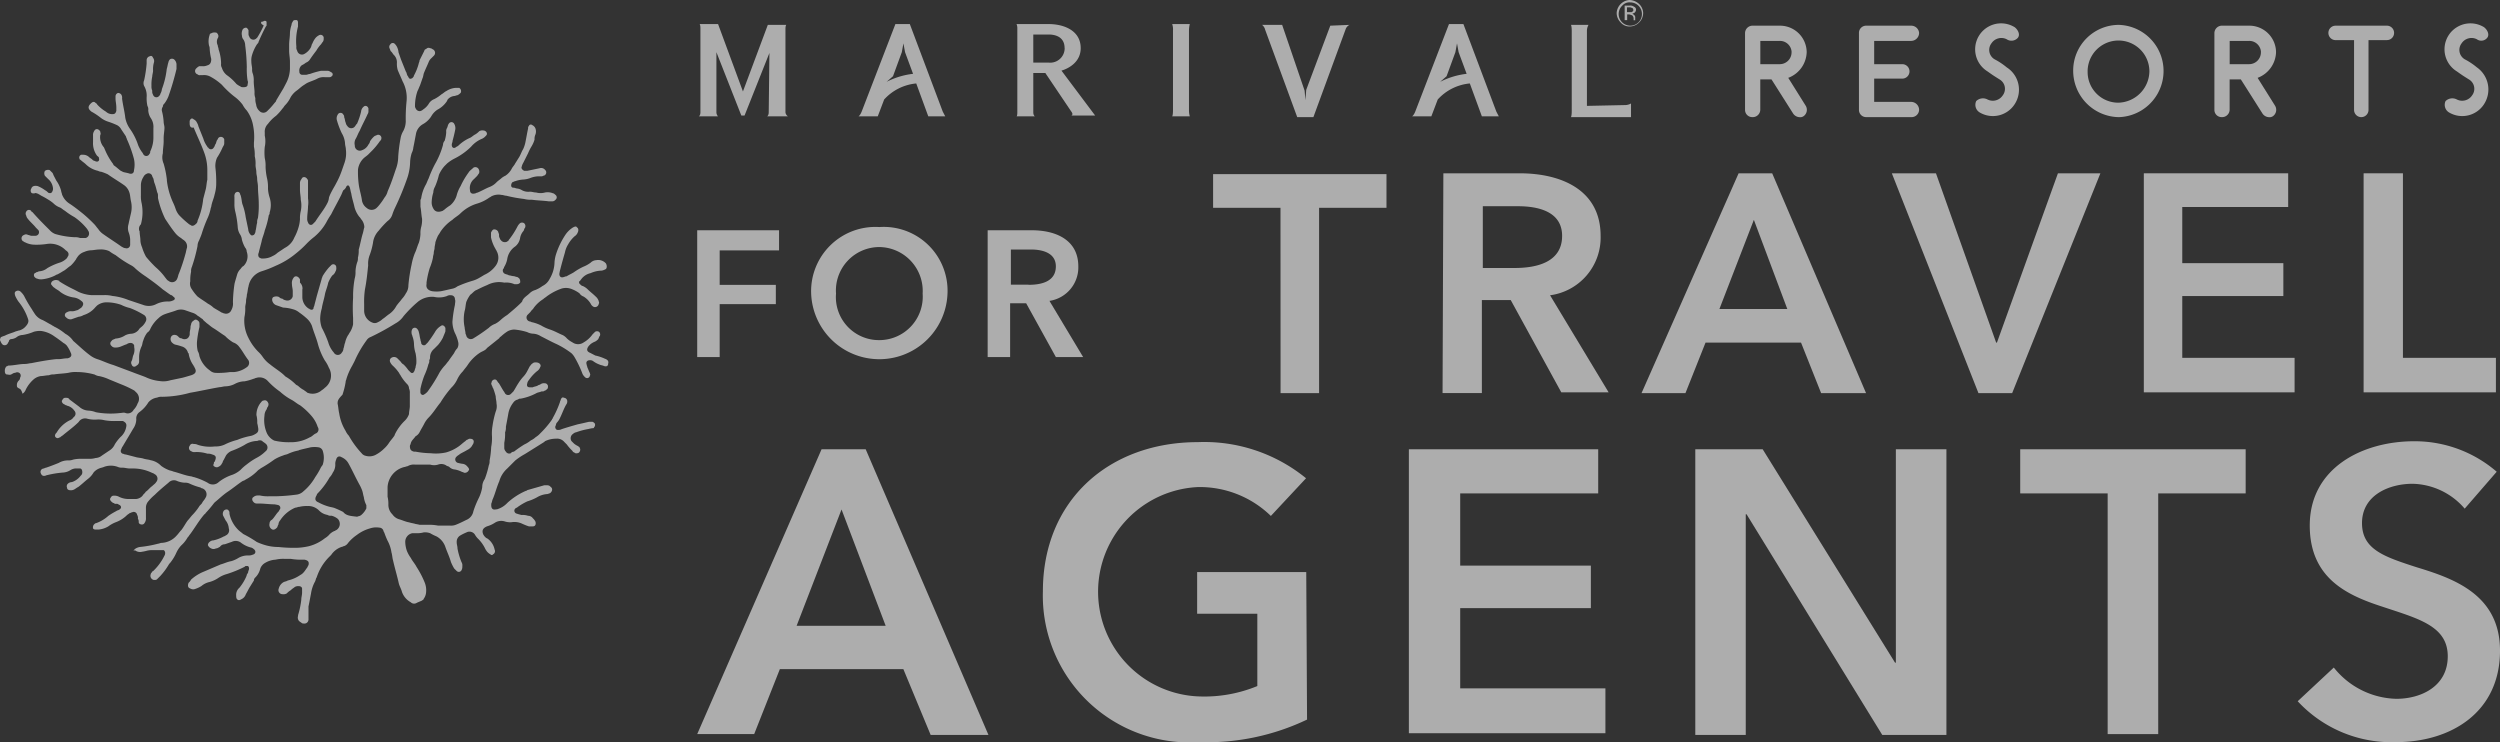 <svg xmlns="http://www.w3.org/2000/svg" width="99.493" height="29.535" viewBox="0 0 99.493 29.535">
  <rect x="0" y="0" width="99.493" height="29.535" fill="#333333" stroke="none"/>
  <g id="logo-marival-agents-blue" transform="translate(-4.4 -5.6)" opacity="0.6">
    <path id="Trazado_1082" data-name="Trazado 1082" d="M14.809,8.164a.117.117,0,0,0,.1-.032c.064,0,.1,0,.1.064v.1c0,.032,0,.032-.032.064-.1.192-.192.383-.287.607,0,.032-.032.064-.064.1a1.651,1.651,0,0,0-.192.415.7.7,0,0,0-.032.255c0,.128.032.224.032.319a.405.405,0,0,0,.032.192.884.884,0,0,1,.032.287c0,.16.032.319.032.447a.543.543,0,0,0,.032.224.7.7,0,0,0,.032.255.394.394,0,0,0,.128.255.213.213,0,0,0,.319,0,2.879,2.879,0,0,0,.287-.319c.032-.032.064-.064.064-.1l.287-.479.1-.192a1.3,1.3,0,0,0,.16-.575V9.76c0-.16-.032-.287-.032-.447V9.09c0-.16.032-.319.032-.479a1.134,1.134,0,0,1,.064-.319c0-.064.032-.1.064-.16.032-.032.064-.032.128-.032.032,0,.064.032.064.1v.16a2.256,2.256,0,0,0-.064.8.239.239,0,0,0,.032.16.194.194,0,0,0,.287.128.654.654,0,0,0,.255-.255c.032-.064.032-.128.064-.16a.8.8,0,0,1,.128-.224.441.441,0,0,1,.128-.1.125.125,0,0,1,.192.128.192.192,0,0,1-.032.128c-.032.032-.064.1-.1.128a1.352,1.352,0,0,0-.16.224c-.1.128-.192.255-.255.351a.319.319,0,0,1-.16.128.7.7,0,0,1-.16.1.265.265,0,0,0-.1.255.117.117,0,0,0,.128.128h.128c.064,0,.1-.032.16-.032a3.276,3.276,0,0,1,.447-.128h.255c.064,0,.1.032.16.064a.09.09,0,0,1,0,.16c-.032.032-.064.032-.128.032h-.128a.525.525,0,0,0-.319.064c-.128.064-.255.1-.383.16-.064.032-.1.064-.16.1-.1.064-.192.16-.287.224a.861.861,0,0,0-.224.255,1.147,1.147,0,0,1-.224.319c-.032.032-.064.1-.1.128a2.066,2.066,0,0,1-.255.287,1.514,1.514,0,0,0-.319.319.436.436,0,0,0-.128.351V12.7a1.055,1.055,0,0,1,0,.447,2.092,2.092,0,0,0,0,.447,1.31,1.31,0,0,1,.032.351,2.465,2.465,0,0,0,.064.479,1.554,1.554,0,0,1,.032.383,1.358,1.358,0,0,0,.064.351.983.983,0,0,1,0,.607.117.117,0,0,1-.032.1,3.368,3.368,0,0,1-.16.607c-.032.16-.1.287-.128.447l-.1.383c0,.032-.032.1-.032.128,0,.1.032.128.128.16h.064a.758.758,0,0,0,.383-.1.668.668,0,0,0,.192-.128l.287-.192a.8.8,0,0,0,.383-.415,1.953,1.953,0,0,0,.16-.383,1.358,1.358,0,0,0,.064-.351,1.2,1.2,0,0,1,.032-.319,1.055,1.055,0,0,0,0-.447c0-.128-.032-.255-.032-.415v-.255a.244.244,0,0,1,.064-.16c.032-.1.16-.1.224,0a.117.117,0,0,1,.032.1v.671a1.07,1.07,0,0,1,0,.319c0,.16-.032.319-.032.479a.288.288,0,0,0,.032.16c.032.1.128.128.192.064l.1-.1c.16-.255.351-.479.479-.734a.592.592,0,0,0,.064-.224,1.557,1.557,0,0,1,.1-.224c.064-.128.128-.224.192-.351A3.222,3.222,0,0,0,18,14.1l.1-.287a1.188,1.188,0,0,0,.064-.575c0-.064-.032-.16-.032-.224A.906.906,0,0,0,18,12.6a3.324,3.324,0,0,1-.192-.511.28.28,0,0,1,.032-.224.123.123,0,0,1,.224,0,.117.117,0,0,1,.032.1c.032.064.032.16.064.224a.242.242,0,0,0,.064.128.182.182,0,0,0,.287.032c.032-.032.064-.1.1-.128a2.81,2.81,0,0,0,.16-.479.276.276,0,0,1,.1-.192c.064-.064.16-.032.192.064v.1a.192.192,0,0,1-.032.128c-.1.224-.224.447-.319.671-.064.1-.1.224-.16.319a.36.36,0,0,0-.032.255.2.2,0,0,0,.287.192.443.443,0,0,0,.255-.224.242.242,0,0,0,.064-.128.847.847,0,0,1,.16-.192c.032-.032.064-.032.128-.064a.128.128,0,0,1,.16.16c0,.032-.032.064-.064.1a2.78,2.78,0,0,1-.287.351l-.16.16c-.064.064-.128.1-.192.16a.75.75,0,0,0-.224.447,3.864,3.864,0,0,0,.032.607c.032.224.1.415.128.639a.465.465,0,0,0,.192.287.291.291,0,0,0,.383,0l.064-.064a2.437,2.437,0,0,0,.255-.351.642.642,0,0,0,.128-.255c.128-.287.224-.575.319-.862a1.446,1.446,0,0,0,.1-.511,6.281,6.281,0,0,1,.1-.766.835.835,0,0,1,.1-.255.85.85,0,0,0,.1-.383,6.674,6.674,0,0,1,.032-.8,1.387,1.387,0,0,0-.16-.8c-.064-.16-.128-.287-.192-.447a.884.884,0,0,1-.032-.287.41.41,0,0,0-.128-.319c-.032-.032-.064-.1-.1-.128s-.032-.064-.064-.128a.14.14,0,0,1,.032-.16.111.111,0,0,1,.16-.032.441.441,0,0,1,.1.128.592.592,0,0,1,.064.224l.1.287.192.479c.032.032.032.1.064.16.032.032.032.064.064.1s.064.032.128,0c.032-.032.064-.064.064-.1a2.143,2.143,0,0,0,.192-.479c0-.032.032-.064.032-.128l.192-.383a.069.069,0,0,1,.064-.064c.064-.064.1-.064.192-.032a.1.1,0,0,1,.064.032.156.156,0,0,1,.064.255l-.1.1a.441.441,0,0,0-.1.128c-.064.16-.128.287-.192.447-.032.064-.032.16-.064.224l-.1.287c-.032.064-.064.16-.1.224a1.808,1.808,0,0,0-.1.575.192.192,0,0,0,.032.128.176.176,0,0,0,.16.1.242.242,0,0,0,.128-.064.746.746,0,0,0,.224-.224.429.429,0,0,1,.224-.192,1.5,1.5,0,0,0,.287-.192c.064-.032.128-.1.192-.128a.782.782,0,0,1,.383-.128h.128a.154.154,0,0,1,.064.192.441.441,0,0,1-.128.1c-.032,0-.1.032-.128.032a.394.394,0,0,0-.255.128.111.111,0,0,0-.032.064,1.015,1.015,0,0,1-.383.351.746.746,0,0,0-.224.224.928.928,0,0,1-.351.351.562.562,0,0,0-.287.415c-.032.16-.064.351-.1.511a.592.592,0,0,1-.064.224,1.358,1.358,0,0,0-.064.351,2.17,2.17,0,0,1-.1.607,11.232,11.232,0,0,1-.511,1.245,2.2,2.2,0,0,0-.1.255.5.5,0,0,1-.192.255,3.827,3.827,0,0,0-.351.383.839.839,0,0,0-.224.479,2.66,2.66,0,0,1-.128.479.943.943,0,0,0-.064.415c-.032.319-.064.639-.128.958a3.47,3.47,0,0,0-.032.575v.287a.509.509,0,0,0,.383.479.239.239,0,0,0,.16-.032.668.668,0,0,0,.192-.128c.1-.064.16-.128.255-.192a.906.906,0,0,0,.287-.319c.064-.1.16-.192.224-.287a.97.97,0,0,0,.16-.224.539.539,0,0,0,.1-.319,6.461,6.461,0,0,1,.128-.83,2.352,2.352,0,0,1,.128-.447c.064-.128.1-.287.16-.415a1.358,1.358,0,0,0,.064-.351.884.884,0,0,1,.032-.287,1.086,1.086,0,0,0,.032-.319c-.032-.16-.032-.319-.064-.479v-.255c0-.032.032-.064.032-.1a1.572,1.572,0,0,1,.192-.543c.032-.064.064-.16.1-.224a4.524,4.524,0,0,1,.255-.575,3.239,3.239,0,0,0,.319-.766.244.244,0,0,1,.064-.16,1.358,1.358,0,0,0,.064-.351.239.239,0,0,1,.032-.16c.032-.064.032-.128.064-.16a.123.123,0,0,1,.224,0,.339.339,0,0,1,.032.255c-.032.16-.064.287-.1.415,0,.064-.032.1-.032.16,0,.1.064.16.16.1.032-.032.064-.032.1-.064a1.572,1.572,0,0,1,.479-.319c.064-.032.128-.1.192-.128a.7.7,0,0,0,.16-.128.239.239,0,0,1,.16-.032.166.166,0,0,1,.128.064c.032.064.032.1-.032.16a.441.441,0,0,1-.128.1,1.145,1.145,0,0,0-.447.319,2.557,2.557,0,0,1-.671.479,1.5,1.5,0,0,0-.287.192l-.1.1a1.318,1.318,0,0,0-.224.351,2.81,2.81,0,0,1-.16.479.461.461,0,0,0-.064.224,1.358,1.358,0,0,0-.064.351.475.475,0,0,0,.064.287c.064.128.192.16.351.1.032,0,.032-.032.064-.032a1.771,1.771,0,0,1,.255-.192.814.814,0,0,0,.255-.383,1.382,1.382,0,0,1,.16-.383,3.032,3.032,0,0,1,.319-.543c.032-.064.128-.128.192-.192a.15.15,0,0,1,.192.032.211.211,0,0,1,.032.192c-.032.032-.064.1-.1.128l-.1.1a.469.469,0,0,0-.16.447c0,.1.064.16.192.128.032,0,.064-.032.1-.032.16-.064.319-.16.479-.224a.754.754,0,0,0,.287-.192c.064-.064.128-.1.192-.16a.7.7,0,0,1,.16-.1.754.754,0,0,0,.255-.287c.032-.064.1-.128.128-.192.064-.1.1-.16.16-.255s.1-.224.16-.319a1.216,1.216,0,0,0,.1-.319c.032-.16.064-.351.1-.511a.117.117,0,0,1,.032-.1.079.079,0,0,1,.128-.032.249.249,0,0,1,.128.128.353.353,0,0,1,0,.255.4.4,0,0,0-.032.192,1.134,1.134,0,0,1-.128.287,1.9,1.9,0,0,0-.128.255l-.192.383a.539.539,0,0,0-.064.16c-.032.064.032.128.1.16h.128l.479-.1a.2.2,0,0,1,.224.064.135.135,0,0,1-.032.224c-.032,0-.064.032-.1.032h-.128a.945.945,0,0,0-.319.064.932.932,0,0,1-.287.064,1.134,1.134,0,0,0-.319.064c-.032,0-.064.032-.1.032a.166.166,0,0,0-.064.128.085.085,0,0,0,.1.1c.032,0,.1.032.128.032a.454.454,0,0,1,.192.064.525.525,0,0,0,.319.064c.1,0,.16.032.255.032a.653.653,0,0,0,.351,0,.552.552,0,0,1,.319.032c.032,0,.064.032.1.064a.12.12,0,0,1,0,.192.166.166,0,0,1-.128.064H26.24c-.224-.032-.447-.032-.671-.064a1.086,1.086,0,0,1-.319-.032,5.415,5.415,0,0,1-.7-.128c-.064,0-.128-.032-.192-.032a.609.609,0,0,0-.415.064c-.032.032-.064.032-.1.064a1.618,1.618,0,0,1-.479.224,1.629,1.629,0,0,0-.639.383c-.1.1-.224.16-.319.255a1.71,1.71,0,0,0-.479.479c-.032.064-.064.1-.1.16a2.2,2.2,0,0,0-.1.255c0,.064-.032.16-.032.224s-.032.128-.032.192-.032.128-.032.192a2.065,2.065,0,0,1-.128.415,3.713,3.713,0,0,0-.128.575v.064c-.032.16.064.255.224.287a1.294,1.294,0,0,0,.351,0c.16-.032.287-.064.447-.1A.454.454,0,0,0,22.6,18.7a4.655,4.655,0,0,1,.607-.224,1.134,1.134,0,0,0,.287-.128c.064-.032.16-.1.224-.128a1.112,1.112,0,0,0,.415-.351.537.537,0,0,0,.032-.575c0-.032-.032-.032-.032-.064a1.505,1.505,0,0,1-.192-.479v-.192c.032-.064.064-.128.128-.128a.176.176,0,0,1,.16.1c0,.032.032.064.032.128a.192.192,0,0,0,.032.128c0,.032.032.064.064.1a.2.2,0,0,0,.224.032c.032-.032.064-.032.064-.064a3.163,3.163,0,0,0,.351-.543.441.441,0,0,1,.1-.128.145.145,0,0,1,.16,0,.15.15,0,0,1,.032.192c-.032.032-.032.1-.064.128a.574.574,0,0,0-.128.287.543.543,0,0,1-.192.319.746.746,0,0,0-.319.511.956.956,0,0,1-.128.319c0,.032,0,.032-.032.064a.142.142,0,0,0,.064.192c.064.032.128.032.16.064.064,0,.128.032.192.032.032,0,.1.032.128.032s.064.032.1.064a.239.239,0,0,1,.032.16.166.166,0,0,1-.128.064h-.1a.81.81,0,0,0-.383-.064h-.032a1,1,0,0,0-.671.1c-.16.064-.287.128-.415.192-.1.032-.16.128-.255.192a1.294,1.294,0,0,0-.16.287c-.032.128-.032.255-.064.351a1.583,1.583,0,0,0,0,.671c0,.064.032.16.032.224,0,.032.032.064.032.1a.189.189,0,0,0,.287.1,6.837,6.837,0,0,0,.607-.415.7.7,0,0,1,.255-.16.97.97,0,0,0,.224-.16,1.771,1.771,0,0,1,.255-.192c.192-.16.383-.319.543-.479.032-.032.064-.064.064-.1.064-.128.192-.192.287-.287a.515.515,0,0,1,.224-.128,1.294,1.294,0,0,0,.287-.16.627.627,0,0,0,.287-.287,1.341,1.341,0,0,0,.192-.671,1.405,1.405,0,0,1,.064-.319,3.108,3.108,0,0,1,.351-.734,1.015,1.015,0,0,1,.319-.319c.064-.032.128-.064.16,0,.064.032.064.128.032.192a.319.319,0,0,1-.128.16,1.25,1.25,0,0,0-.255.319.956.956,0,0,0-.128.319c-.064.224-.128.447-.192.7a1.383,1.383,0,0,0-.032.16c0,.1.064.16.16.128.032,0,.064-.032.128-.032.1-.064.192-.1.287-.16a2.382,2.382,0,0,1,.383-.224,1.294,1.294,0,0,0,.287-.16.345.345,0,0,1,.224-.1.411.411,0,0,1,.383.128.239.239,0,0,1,.032.16.111.111,0,0,1-.032.064.539.539,0,0,1-.16.064,1.127,1.127,0,0,0-.447.1.636.636,0,0,0-.383.255c-.032.032-.032.064-.064.064-.032.064,0,.1.032.128s.064.064.1.064a.668.668,0,0,1,.192.128c.1.1.224.192.319.287a.407.407,0,0,1,.128.192c0,.032.032.064,0,.1a.151.151,0,0,1-.192.128.249.249,0,0,1-.128-.128.824.824,0,0,0-.287-.287.319.319,0,0,1-.16-.128,1.294,1.294,0,0,0-.287-.16.623.623,0,0,0-.415-.032,2.208,2.208,0,0,0-.607.319c-.032.032-.1.064-.128.1a1.361,1.361,0,0,0-.383.351c-.032.064-.1.1-.128.16l-.128.128a.161.161,0,0,0,.1.255c.032,0,.064.032.1.032a1.557,1.557,0,0,1,.351.128,1.711,1.711,0,0,0,.351.16c.192.064.351.16.511.224a.561.561,0,0,1,.16.128.97.97,0,0,0,.224.16.384.384,0,0,0,.447,0,1.1,1.1,0,0,0,.351-.319l.1-.1a.143.143,0,0,1,.16,0,.14.14,0,0,1,.032.16c-.032.032-.032.064-.064.128a.441.441,0,0,1-.128.1A.7.7,0,0,0,27.9,21l-.064.064c-.1.128-.1.224.064.287l.192.1a1.8,1.8,0,0,1,.383.128c.1.032.16.1.128.192,0,.1-.064.128-.16.1-.064-.032-.128-.032-.192-.064A.956.956,0,0,1,28,21.67a.192.192,0,0,0-.128-.032c-.1,0-.16.064-.128.16,0,.032.032.1.032.128.032.064.064.16.1.224,0,.032.032.064,0,.1a.111.111,0,0,1-.192.064.441.441,0,0,1-.1-.128,4.327,4.327,0,0,0-.319-.671.7.7,0,0,0-.128-.16A3.453,3.453,0,0,0,26.559,21c-.224-.1-.447-.224-.639-.319a.616.616,0,0,0-.319-.1.592.592,0,0,1-.224-.064,2.42,2.42,0,0,0-.511-.1.6.6,0,0,0-.255.064,1.755,1.755,0,0,0-.287.224c-.032,0-.032.032-.064.064l-.479.383c-.064.1-.192.128-.287.192a1.71,1.71,0,0,0-.479.479c-.064.1-.128.16-.192.255a1.147,1.147,0,0,0-.224.319,1.114,1.114,0,0,1-.192.287l-.032.032a4.248,4.248,0,0,0-.447.607c-.16.192-.287.415-.479.607a.97.97,0,0,0-.16.224c-.064.128-.128.224-.192.351a.385.385,0,0,1-.16.16c-.064.1-.16.16-.192.287,0,.032-.032.064-.032.1,0,.128.032.192.16.224h.064a3.537,3.537,0,0,0,.607.064,1.89,1.89,0,0,0,.607-.032,1.618,1.618,0,0,0,.479-.224c.1-.064.192-.16.287-.224.032-.032.064-.064.1-.064a.117.117,0,0,1,.1-.032c.1,0,.16.064.128.16,0,.032-.032.064-.064.128a.469.469,0,0,1-.192.16c-.1.064-.192.1-.287.16-.032.032-.1.064-.128.1a.143.143,0,0,0,.064.255,1.383,1.383,0,0,0,.16.032.276.276,0,0,1,.192.1c.064.064.1.128.064.16a.176.176,0,0,1-.16.1c-.032,0-.064-.032-.1-.032a1.015,1.015,0,0,0-.287-.1.345.345,0,0,1-.224-.1c-.032-.032-.1-.032-.128-.064a.366.366,0,0,0-.319-.032.544.544,0,0,1-.319,0h-.607a.475.475,0,0,0-.287.064c-.032,0-.1.032-.128.032a.876.876,0,0,0-.671.8v.383a1.2,1.2,0,0,1,.032.319.529.529,0,0,0,.16.383.5.5,0,0,0,.255.192c.128.032.255.1.415.128.1.032.16.032.255.064a1.383,1.383,0,0,1,.16.032h.319a1.821,1.821,0,0,1,.415.032h.479a.543.543,0,0,0,.224-.032c.16-.064.287-.128.415-.192a.46.46,0,0,0,.287-.351,3.9,3.9,0,0,1,.224-.543,1.581,1.581,0,0,0,.128-.415.539.539,0,0,1,.1-.319,3.489,3.489,0,0,0,.16-.543.4.4,0,0,0,.032-.192,3.556,3.556,0,0,0,.064-.543,1.821,1.821,0,0,0,.032-.415A1.821,1.821,0,0,1,24,24.256a3.712,3.712,0,0,1,.128-.575.552.552,0,0,0,.032-.319c0-.1-.032-.192-.032-.287-.032-.128-.064-.224-.1-.319-.032-.032-.032-.1-.064-.128,0-.032-.032-.064,0-.1,0-.1.128-.16.192-.1.032.032.064.1.1.128.064.1.128.224.192.319.032.032.032.064.064.1a.154.154,0,0,0,.224,0l.1-.1c.064-.1.128-.224.192-.319a1.771,1.771,0,0,1,.192-.255.97.97,0,0,0,.16-.224l.1-.192c.032-.032.064-.1.128-.128.032-.032.064-.032.128-.032.128,0,.224.1.16.192a.319.319,0,0,1-.128.16,1.674,1.674,0,0,0-.319.351.242.242,0,0,0-.064.128c-.032.1,0,.16.1.16H25.6c.064-.032.128-.032.192-.064.032-.032.1-.032.128-.064a.239.239,0,0,1,.16-.032c.064,0,.1.032.128.1,0,.064,0,.1-.032.128s-.064.064-.1.064c-.032.032-.064.032-.128.032-.064.032-.128.032-.192.064a2.168,2.168,0,0,1-.639.224.117.117,0,0,0-.1.032.293.293,0,0,0-.192.128.99.99,0,0,0-.192.415c-.032.192-.064.351-.1.543a.543.543,0,0,1-.032.224,1.821,1.821,0,0,1-.032.415v.224a.242.242,0,0,0,.064.128.154.154,0,0,0,.192.064.166.166,0,0,1,.128-.064,4.671,4.671,0,0,1,.415-.287,1.12,1.12,0,0,0,.255-.16.668.668,0,0,0,.192-.128.846.846,0,0,0,.192-.16A3.675,3.675,0,0,0,26.368,24c0-.032.032-.032.032-.064a3.878,3.878,0,0,0,.287-.639c0-.032.032-.064.032-.1.032-.064.064-.1.128-.064a.137.137,0,0,1,.128.128.192.192,0,0,1-.032.128c-.1.16-.16.351-.255.543a.668.668,0,0,1-.128.192c-.032.032-.032.1-.064.16,0,.064.032.128.1.128a.288.288,0,0,0,.16-.032c.192-.064.415-.128.639-.192.16-.032.287-.064.447-.1h.128c.032,0,.064.032.1.064a.14.14,0,0,1-.032.16c0,.032-.032.032-.064.032a1.383,1.383,0,0,0-.16.032,2.66,2.66,0,0,0-.479.128.242.242,0,0,0-.128.064.208.208,0,0,0-.064.287l.1.1a.7.7,0,0,0,.16.1c.032.032.064.032.064.064a.143.143,0,0,1,0,.16c-.032.064-.1.064-.16.064-.032-.032-.1-.032-.128-.1a1.825,1.825,0,0,1-.224-.255l-.1-.1a.37.37,0,0,0-.319-.128,1.02,1.02,0,0,0-.447.1l-.032.032-.766.479a2.663,2.663,0,0,0-.383.255l-.192.192-.128.128a1.073,1.073,0,0,0-.319.511c-.1.224-.16.479-.255.7-.032.064-.032.128-.064.192v.064c0,.128.064.192.192.16h.032a.917.917,0,0,0,.415-.255,2.64,2.64,0,0,1,.734-.479.111.111,0,0,0,.064-.032l.671-.192h.128a.166.166,0,0,1,.128.064c.1.064.064.192-.032.255-.032,0-.064.032-.128.032a.908.908,0,0,0-.383.128,1.953,1.953,0,0,1-.383.16,2.382,2.382,0,0,0-.383.224c-.032.032-.064.032-.1.064a.12.12,0,0,0,.032.192,2.034,2.034,0,0,0,.224.064.622.622,0,0,1,.255.032.228.228,0,0,1,.192.1.441.441,0,0,1,.1.128c.032.1,0,.192-.1.192h-.16a2.2,2.2,0,0,1-.255-.1.734.734,0,0,0-.447-.064.7.7,0,0,1-.255-.032.473.473,0,0,0-.415.064,1.134,1.134,0,0,1-.287.128c-.16.064-.224.16-.16.319a.441.441,0,0,0,.1.128c.032.032.064.032.1.064a.71.71,0,0,1,.255.415.142.142,0,0,1-.064.192.06.06,0,0,1-.1,0,.441.441,0,0,1-.128-.1.7.7,0,0,1-.1-.16,1.418,1.418,0,0,0-.255-.351.7.7,0,0,1-.128-.16.257.257,0,0,0-.351-.1,1.9,1.9,0,0,0-.255.128.29.29,0,0,0-.128.255c0,.1.032.16.032.255a2.7,2.7,0,0,0,.16.543.239.239,0,0,1,.032.16.288.288,0,0,1-.032.16.12.12,0,0,1-.192.032l-.1-.1a1.9,1.9,0,0,1-.128-.255c-.064-.224-.16-.415-.224-.607a.755.755,0,0,0-.351-.415,1.882,1.882,0,0,1-.255-.128.622.622,0,0,0-.255-.032.984.984,0,0,1-.319.032h-.128a.347.347,0,0,0-.287.351,1.148,1.148,0,0,0,.064.351,1.294,1.294,0,0,0,.16.287c.064.128.16.224.224.351a3.64,3.64,0,0,1,.319.607.81.81,0,0,1,.064.383.515.515,0,0,1-.1.287c0,.032-.032.032-.064.064-.064.032-.16.064-.224.1a.189.189,0,0,1-.224-.032.755.755,0,0,1-.351-.415c-.032-.128-.1-.224-.128-.351-.064-.287-.16-.607-.224-.894-.032-.1-.032-.224-.064-.319a1.413,1.413,0,0,0-.16-.479,3.312,3.312,0,0,1-.128-.319c-.032-.032-.032-.1-.064-.128a.166.166,0,0,0-.128-.064.786.786,0,0,0-.383.032,1.536,1.536,0,0,0-.511.255,1.674,1.674,0,0,0-.351.319.319.319,0,0,1-.16.128c-.032,0-.064.032-.1.032a.817.817,0,0,0-.415.319l-.1.1a2.055,2.055,0,0,0-.479.8c-.032.032-.032.1-.064.16a1.412,1.412,0,0,0-.16.479c-.032.16-.064.351-.1.511v.543c-.032.128-.128.16-.255.128-.032-.032-.1-.064-.128-.1a.211.211,0,0,1-.032-.192v-.032a3.391,3.391,0,0,0,.128-.607c0-.1.032-.192.032-.287v-.16c0-.064-.064-.1-.128-.1a.288.288,0,0,0-.16.032c-.032.032-.1.064-.16.128a.7.7,0,0,0-.16.128.239.239,0,0,1-.16.032.161.161,0,0,1-.16-.224.4.4,0,0,1,.192-.255c.064-.032.128-.032.16-.064a1.467,1.467,0,0,0,.511-.224c.128-.064.192-.192.287-.319a.1.1,0,0,1,.032-.064c.032-.128,0-.192-.16-.224h-.064a2.417,2.417,0,0,1-.479-.032h-.255a1.31,1.31,0,0,0-.351.032.906.906,0,0,0-.415.128.429.429,0,0,0-.192.224.761.761,0,0,1-.192.351.166.166,0,0,0-.064.128c-.064.1-.1.16-.16.255s-.1.192-.16.287a.327.327,0,0,1-.16.192c-.064.032-.1.064-.16.032s-.064-.1-.064-.16a.37.37,0,0,1,.128-.319,1.906,1.906,0,0,0,.287-.479c0-.064.064-.1.064-.16,0-.032.032-.064.032-.128s-.032-.1-.064-.1H14.2c-.032,0-.032,0-.064.032a4.617,4.617,0,0,1-.7.287,1.18,1.18,0,0,0-.351.16,1.18,1.18,0,0,1-.351.16.752.752,0,0,0-.319.16,1.134,1.134,0,0,1-.287.128.239.239,0,0,1-.16-.032c-.1-.032-.1-.128-.064-.224a.441.441,0,0,0,.1-.128,1.715,1.715,0,0,1,.511-.319l.671-.287c.128-.032.255-.1.415-.128a1.134,1.134,0,0,0,.287-.128.758.758,0,0,1,.383-.1.4.4,0,0,0,.192-.032c.128-.032.128-.16.032-.224a.242.242,0,0,0-.128-.064,1.079,1.079,0,0,1-.383-.192.343.343,0,0,0-.351-.032l-.287.1a.228.228,0,0,0-.192.1c-.064.032-.1.064-.16.064a.2.2,0,0,1-.192,0,.249.249,0,0,1-.128-.128.166.166,0,0,1,.064-.128.244.244,0,0,1,.16-.064,1.6,1.6,0,0,0,.415-.16.111.111,0,0,0,.064-.032.224.224,0,0,0,.128-.287.567.567,0,0,0-.128-.319l-.1-.192a.211.211,0,0,1,.032-.192c.064-.064.16-.064.192,0,.032.032.032.064.032.128a1.268,1.268,0,0,0,.351.639c.064.064.128.1.192.16a4.807,4.807,0,0,1,.543.319,2.2,2.2,0,0,0,.255.1,1.859,1.859,0,0,0,.607.1,5.653,5.653,0,0,0,.734.032,2.465,2.465,0,0,0,.479-.064,1.718,1.718,0,0,0,.639-.319.7.7,0,0,0,.16-.128.573.573,0,0,1,.224-.16c.032,0,.032-.032.064-.032a.289.289,0,0,0,.064-.447.642.642,0,0,0-.255-.128.239.239,0,0,1-.16-.032.608.608,0,0,1-.319-.16l-.032-.032a.6.6,0,0,0-.447-.16,1.2,1.2,0,0,0-.319.032c-.064,0-.1.032-.16.032a1.345,1.345,0,0,0-.607.511.244.244,0,0,0-.064.16c-.032.032-.032.1-.064.128-.064.064-.128.1-.192.064a.2.2,0,0,1-.1-.224.176.176,0,0,1,.1-.16c.1-.1.16-.224.255-.319.032-.032.032-.064.064-.1a.117.117,0,0,0-.064-.16,1.383,1.383,0,0,0-.16-.032c-.192,0-.415-.032-.607-.032h-.1a.166.166,0,0,1-.128-.064c-.064-.064-.064-.16,0-.192a.244.244,0,0,1,.16-.064h.1a1.432,1.432,0,0,0,.351.032h.255a7.265,7.265,0,0,0,.83-.064.476.476,0,0,0,.287-.128,2.091,2.091,0,0,0,.479-.575,2.808,2.808,0,0,0,.192-.319.7.7,0,0,1,.1-.16.886.886,0,0,0,0-.575.212.212,0,0,0-.16-.128,1.064,1.064,0,0,0-.319,0c-.128.032-.287.064-.415.1-.032,0-.064.032-.1.032a1.8,1.8,0,0,0-.383.128c-.064.032-.128.032-.192.064a1.711,1.711,0,0,0-.351.16,5.2,5.2,0,0,1-.543.351c-.032.032-.1.064-.128.1a1.86,1.86,0,0,1-.479.351c-.032.032-.064.032-.128.064-.192.128-.383.287-.575.415s-.351.287-.511.415l-.032.032a4.777,4.777,0,0,1-.351.415.031.031,0,0,1-.032.032c-.224.255-.383.543-.575.8-.032.032-.064.1-.1.128a1.25,1.25,0,0,1-.255.319,1.114,1.114,0,0,0-.192.287,1.81,1.81,0,0,1-.255.415l-.032.032a2.643,2.643,0,0,1-.351.479l-.128.128c-.032.032-.064.032-.128.032a.169.169,0,0,1-.128-.224.111.111,0,0,1,.032-.064c.032-.032.032-.064.064-.064a2.136,2.136,0,0,0,.447-.607.192.192,0,0,0,.032-.128c0-.032-.032-.1-.064-.1H10.5a.884.884,0,0,0-.287.032,1.383,1.383,0,0,1-.16.032.326.326,0,0,1-.287-.064c-.064.064-.064,0,.032-.064a.454.454,0,0,1,.192-.064,4.58,4.58,0,0,0,.7-.128c.032,0,.1-.032.128-.032a.845.845,0,0,0,.607-.287c.064-.064.128-.16.192-.224.1-.128.16-.255.255-.383.064-.064.128-.16.192-.224a2.237,2.237,0,0,0,.255-.319c.032-.064.1-.1.128-.16s.1-.128.128-.192a.251.251,0,0,0-.128-.383.1.1,0,0,1-.064-.032,2.5,2.5,0,0,1-.447-.16.4.4,0,0,0-.192-.032.932.932,0,0,1-.287-.064.291.291,0,0,0-.351.064c-.192.16-.383.319-.543.479a1.927,1.927,0,0,0-.255.255.39.39,0,0,0-.1.287v.383a.288.288,0,0,1-.032.16c-.032.064-.064.1-.128.1s-.128-.032-.128-.1a.192.192,0,0,0-.032-.128.239.239,0,0,0-.032-.16.134.134,0,0,0-.192-.1c-.032,0-.064.032-.1.032-.032.032-.1.064-.128.1A1.253,1.253,0,0,1,9,28.088a1.294,1.294,0,0,0-.287.16.908.908,0,0,1-.383.128H8.2c-.064,0-.1-.032-.1-.064a.192.192,0,0,1,.032-.128c.032-.032.064-.064.1-.064a1.474,1.474,0,0,0,.479-.287,2.808,2.808,0,0,1,.319-.192c.032-.032.1-.032.128-.064.1-.064.064-.16-.032-.192a.117.117,0,0,0-.1-.032.117.117,0,0,1-.1-.032c-.032,0-.064-.032-.1-.064s-.064-.1-.032-.128c.032-.064.064-.1.128-.1a.4.4,0,0,1,.192.032.85.85,0,0,0,.383.1h.319a.394.394,0,0,0,.255-.128c.032-.064.1-.1.128-.16.1-.064.16-.16.255-.224.064-.064.128-.1.16-.16a.2.2,0,0,0-.064-.319c-.032-.032-.064-.032-.128-.064a1.74,1.74,0,0,0-.7-.16h-.16c-.1,0-.192-.032-.287-.032a.4.4,0,0,1-.192-.032.793.793,0,0,0-.543,0c-.064.032-.128.032-.192.064a.573.573,0,0,0-.224.16.861.861,0,0,1-.224.255c-.128.1-.255.224-.383.319-.064.032-.1.064-.16.1a.288.288,0,0,1-.16.032c-.064,0-.128-.032-.128-.1a.14.14,0,0,1,.032-.16.244.244,0,0,1,.16-.064.721.721,0,0,0,.351-.255.166.166,0,0,0,.064-.128c0-.1-.032-.16-.1-.16H7.4a.454.454,0,0,0-.192.064.616.616,0,0,1-.319.1,3.992,3.992,0,0,0-.607.1c-.032,0-.064.032-.128.032s-.1-.032-.128-.1a.134.134,0,0,1,.1-.192c.032,0,.064-.032.1-.032.192-.064.351-.128.511-.192a.728.728,0,0,1,.351-.1.543.543,0,0,0,.224-.032,1.432,1.432,0,0,1,.351-.032h.287a.794.794,0,0,0,.255-.032.425.425,0,0,0,.255-.1l.287-.192a.568.568,0,0,0,.224-.255,1.755,1.755,0,0,1,.224-.287.681.681,0,0,0,.224-.383c.032-.128,0-.192-.128-.255H9a2.108,2.108,0,0,1-.447-.032A.984.984,0,0,0,8.232,24a1.2,1.2,0,0,1-.351-.032.3.3,0,0,0-.351.128c-.192.192-.415.351-.607.511-.032.032-.1.064-.128.1-.032,0-.064.032-.1.032-.064,0-.128-.064-.1-.128,0-.032.032-.064.064-.1a1.233,1.233,0,0,1,.511-.479.319.319,0,0,0,.16-.128.169.169,0,0,0,.032-.255.5.5,0,0,0-.255-.192c-.032,0-.064-.032-.1-.032-.032-.032-.064-.032-.1-.064s-.064-.1-.032-.128c.032-.064.064-.1.128-.1s.128,0,.16.064l.383.287a.589.589,0,0,0,.383.16.932.932,0,0,1,.287.064,3.216,3.216,0,0,0,.958.032c.064,0,.16-.032.224,0a.262.262,0,0,0,.319-.128.7.7,0,0,0,.16-.255.343.343,0,0,0-.064-.447l-.064-.064a4.156,4.156,0,0,0-.543-.255L8.742,22.4a1.8,1.8,0,0,0-.383-.128.454.454,0,0,1-.192-.064,2.659,2.659,0,0,0-.7-.1,1.2,1.2,0,0,0-.351.032c-.192.032-.383.032-.575.064a.4.4,0,0,0-.192.032c-.1,0-.224.032-.319.032a.574.574,0,0,0-.287.128,1.317,1.317,0,0,0-.319.415.319.319,0,0,1-.128.16c-.064-.224-.128-.192-.16-.224-.064-.032-.064-.064-.064-.128a.244.244,0,0,1,.064-.16.166.166,0,0,0,.064-.128.143.143,0,0,0,0-.16.15.15,0,0,0-.192-.032c-.064,0-.1.032-.16.064s-.128,0-.192,0c-.064-.032-.064-.1-.064-.16a.244.244,0,0,1,.064-.16.111.111,0,0,0,.064-.032c.224,0,.447-.064.671-.064.1,0,.192-.032.255-.032.319-.064.671-.128.99-.16h.1c.1,0,.224-.032.319-.032h.032c.128-.032.192-.1.128-.224a1.294,1.294,0,0,0-.16-.287.441.441,0,0,0-.128-.1c-.128-.1-.255-.192-.351-.255a1.159,1.159,0,0,0-.543-.224.884.884,0,0,0-.287.032,1.83,1.83,0,0,1-.447.128.425.425,0,0,0-.255.1.454.454,0,0,1-.192.064.1.1,0,0,0-.1.1c-.032.032-.032.064-.064.1a.14.14,0,0,1-.16.032c-.064-.032-.1-.128-.128-.192,0-.064.032-.128.064-.128.064-.032.1-.032.16-.064.128-.064.287-.1.415-.16.032,0,.1-.032.128-.032a.515.515,0,0,0,.224-.128c.128-.128.16-.224.128-.319a2.165,2.165,0,0,0-.383-.7,1.388,1.388,0,0,1-.128-.224c-.032-.1-.032-.16.032-.192a.15.15,0,0,1,.192.032.7.7,0,0,1,.128.16,4.807,4.807,0,0,0,.319.543c.032.064.064.1.1.16a.638.638,0,0,0,.319.255c.128.064.224.128.351.192.032.032.064.032.1.064a2.141,2.141,0,0,1,.447.287.906.906,0,0,1,.319.287c.224.192.415.383.671.575a1,1,0,0,0,.319.16c.192.064.383.16.607.224l.766.287c.16.064.351.128.511.192a1.705,1.705,0,0,0,.575.16.919.919,0,0,0,.415-.032l.479-.1c.128-.032.224-.064.351-.1.192-.064.224-.16.128-.319,0-.032-.032-.032-.032-.064a1.12,1.12,0,0,1-.192-.447c0-.032,0-.032-.032-.064a.347.347,0,0,0-.255-.255,2.035,2.035,0,0,0-.224-.064.242.242,0,0,1-.128-.064.2.2,0,0,1-.064-.255.154.154,0,0,1,.192-.064c.032,0,.064.032.1.064a.166.166,0,0,0,.128.064.192.192,0,0,0,.128.032.176.176,0,0,0,.16-.1.192.192,0,0,0,.032-.128c0-.1.032-.16.032-.255,0-.064.032-.1.032-.16.032-.032.032-.064.1-.1.064-.064.128-.032.192.032.032.032.032.064.032.128v.1a3.993,3.993,0,0,0-.1.607,1.31,1.31,0,0,0,.032.351.454.454,0,0,1,.064.192,1.08,1.08,0,0,0,.415.575.363.363,0,0,0,.255.1,3.1,3.1,0,0,0,.543-.032h.16a1,1,0,0,0,.511-.192.208.208,0,0,0,.064-.287c-.128-.16-.224-.351-.351-.511a.5.5,0,0,0-.255-.192,1.771,1.771,0,0,1-.255-.192l-.064-.064c-.16-.1-.319-.224-.479-.319-.1-.064-.16-.128-.255-.192-.064-.064-.128-.1-.16-.16-.064-.032-.128-.1-.192-.128a.515.515,0,0,0-.224-.128l-.287-.1a.541.541,0,0,0-.319,0c-.16.064-.319.1-.479.16a.7.7,0,0,0-.255.16,1.317,1.317,0,0,0-.319.415.319.319,0,0,1-.128.16,1,1,0,0,0-.16.319c-.032.064-.032.16-.064.224a1.02,1.02,0,0,0-.1.447v.16a.176.176,0,0,1-.1.16c-.064.064-.16.064-.192-.032a.145.145,0,0,1,0-.16c.032-.064.032-.16.064-.224a.525.525,0,0,0,.032-.319v-.064a.148.148,0,0,0-.16-.1A.241.241,0,0,0,9.445,21c-.1.032-.16.064-.255.1a.543.543,0,0,1-.224.032.166.166,0,0,1-.128-.064.12.12,0,0,1,0-.192c.032-.064.1-.064.16-.1a.782.782,0,0,0,.383-.128.6.6,0,0,1,.255-.064.43.43,0,0,0,.287-.16c.032-.064.1-.1.16-.16a.668.668,0,0,0,.128-.192.2.2,0,0,0-.064-.224,3.22,3.22,0,0,0-.575-.287,1.557,1.557,0,0,1-.351-.128,1.808,1.808,0,0,0-.575-.1.614.614,0,0,0-.383.128l-.064.064a.981.981,0,0,1-.479.319.454.454,0,0,1-.192.064l-.287.1a.239.239,0,0,1-.16-.032c-.032-.032-.1-.064-.1-.128s.032-.1.1-.128a.288.288,0,0,1,.16-.032.4.4,0,0,0,.192-.032c.064,0,.128-.064.192-.1.128-.128.1-.224,0-.287a.574.574,0,0,0-.287-.128,1.159,1.159,0,0,1-.543-.224c-.064-.064-.16-.1-.224-.16-.064-.032-.1-.1-.128-.128s0-.1.032-.128a.241.241,0,0,1,.255-.032.031.031,0,0,1,.032.032,5.166,5.166,0,0,0,.575.319l.192.1a1.5,1.5,0,0,0,.511.128h.479a1.2,1.2,0,0,1,.351.032,2.342,2.342,0,0,1,.639.16l.575.192a.641.641,0,0,0,.543-.032,1.02,1.02,0,0,1,.447-.1.4.4,0,0,0,.192-.032c.1-.032.128-.1.032-.16-.032-.032-.064-.064-.1-.064-.1-.064-.224-.16-.319-.224-.224-.192-.447-.351-.671-.511A3.614,3.614,0,0,1,9.8,18a.7.7,0,0,0-.16-.128A4.385,4.385,0,0,1,9,17.455a1.782,1.782,0,0,1-.255-.16.81.81,0,0,0-.383-.064c-.128,0-.255.032-.351.032a.751.751,0,0,0-.255.064.51.51,0,0,0-.287.224c-.032.032-.032.064-.064.1a1.389,1.389,0,0,1-.192.224c-.1.064-.16.128-.255.192-.064.032-.16.1-.224.128-.032.032-.1.032-.128.064a1.531,1.531,0,0,1-.543.16.4.4,0,0,1-.192-.032c-.032,0-.064-.032-.1-.064-.032-.064-.032-.128.032-.16.032,0,.032-.032.064-.032s.064-.032.1-.032a.567.567,0,0,0,.319-.128,2.472,2.472,0,0,1,.511-.224.7.7,0,0,0,.255-.16c.032-.032.032-.064.064-.1.032-.1,0-.16-.1-.224a.861.861,0,0,0-.734-.255,2.747,2.747,0,0,1-.511.032.85.85,0,0,1-.383-.1c-.032,0-.032-.032-.064-.032a.141.141,0,0,1,.032-.255.145.145,0,0,1,.16,0c.032,0,.1.032.128.032H5.8a.143.143,0,0,0,.128-.224l-.1-.1c-.1-.128-.224-.224-.319-.351a.242.242,0,0,1-.064-.128.145.145,0,0,1,0-.16.12.12,0,0,1,.192-.032c0,.032.032.032.064.064.224.255.447.479.671.7a.573.573,0,0,0,.224.16,3.205,3.205,0,0,0,.766.128.543.543,0,0,1,.224.032h.224a.182.182,0,0,0,.128-.224c0-.032-.032-.064-.064-.128a2.4,2.4,0,0,0-.511-.479,2.664,2.664,0,0,1-.383-.255c-.064-.032-.128-.1-.192-.128a.7.7,0,0,1-.255-.16,1.352,1.352,0,0,0-.224-.16,2.878,2.878,0,0,0-.287-.16c-.032-.032-.064-.032-.1-.064C5.869,15,5.8,14.965,5.773,15h0c-.064,0-.1,0-.128-.032a.143.143,0,0,1,0-.16c.032-.1.128-.128.255-.1a1.294,1.294,0,0,1,.287.16.441.441,0,0,1,.128.1c.064.032.128.032.16-.032a.239.239,0,0,0,.032-.16.555.555,0,0,0-.192-.351l-.128-.128a.2.2,0,0,1,0-.192.2.2,0,0,1,.192-.032l.1.1c.032.032.032.064.064.128l.1.192a1.21,1.21,0,0,1,.192.415c0,.032.032.1.032.128a.746.746,0,0,0,.319.383c.192.128.351.255.511.383a5.709,5.709,0,0,1,.447.415c.064.064.1.128.16.192a.746.746,0,0,0,.224.224c.224.16.479.319.7.479.064.032.1.064.16.064a.141.141,0,0,0,.192-.128v-.224a.932.932,0,0,0-.064-.287.541.541,0,0,1,0-.319c.032-.16.064-.287.1-.447a1.055,1.055,0,0,0,0-.447c-.032-.128-.032-.255-.064-.351a.574.574,0,0,0-.192-.287c-.224-.16-.447-.287-.671-.447a2.2,2.2,0,0,0-.255-.1A.318.318,0,0,1,8.3,14.1a1,1,0,0,1-.479-.255c-.064-.064-.128-.1-.192-.16-.032-.032-.064-.032-.064-.064a.117.117,0,0,1,.064-.16h.1a.345.345,0,0,1,.224.1c.032.032.1.064.128.1s.064.032.128.064c.1.032.16-.032.128-.128,0-.032,0-.032-.032-.064L8.263,13.5a.836.836,0,0,1-.16-.543V12.7a.288.288,0,0,1,.032-.16c.032-.064.064-.1.128-.1a.171.171,0,0,1,.128.1c0,.032.032.1,0,.128a.611.611,0,0,0,.128.479c.032.032.032.064.064.128a2.641,2.641,0,0,0,.287.511c.032.032.032.064.064.1.1.064.192.16.287.224a.111.111,0,0,1,.064.032c.1.032.16.032.255.064s.192,0,.192-.128a1.055,1.055,0,0,0,0-.447,4.869,4.869,0,0,0-.287-.8c0-.032-.032-.064-.032-.1l-.192-.287a.385.385,0,0,0-.16-.16,3.312,3.312,0,0,0-.319-.128A1,1,0,0,1,8.423,12a2.663,2.663,0,0,0-.383-.255c-.128-.1-.16-.192-.032-.319.064-.064.128-.1.192-.032.032.032.064.032.064.064a1.536,1.536,0,0,0,.351.287.363.363,0,0,0,.255.1c.1,0,.128-.032.16-.128V11.58c0-.128-.032-.255-.032-.351v-.1a.143.143,0,0,1,.1-.128.166.166,0,0,1,.128.064.239.239,0,0,1,.032.16c.032.255.1.511.128.766a1.119,1.119,0,0,0,.192.447,2.393,2.393,0,0,1,.319.639,1.294,1.294,0,0,0,.16.287c.032.032.032.064.064.1a.135.135,0,0,0,.224-.032.117.117,0,0,0,.032-.1,1.252,1.252,0,0,0,.128-.575v-.351A.62.62,0,0,0,10.4,12a.616.616,0,0,1-.1-.319.239.239,0,0,0-.032-.16,1.432,1.432,0,0,1-.032-.351.761.761,0,0,0-.1-.447.273.273,0,0,1,0-.224,4.844,4.844,0,0,0,.1-.671V9.7a.163.163,0,0,1,.128-.16c.064-.032.1,0,.128.064a.211.211,0,0,1,.032.192.984.984,0,0,0-.032.319c0,.064-.032.16-.032.224a1.555,1.555,0,0,0-.032.383.4.4,0,0,0,.032.192.239.239,0,0,0,.032.16.137.137,0,0,0,.224.064c.032-.032.064-.064.064-.1a.454.454,0,0,0,.064-.192,3.242,3.242,0,0,0,.192-.8c.032-.1.032-.16.064-.255a.242.242,0,0,1,.064-.128.143.143,0,0,1,.16,0,.276.276,0,0,1,.1.192v.192a10.773,10.773,0,0,1-.319,1.086,1.294,1.294,0,0,1-.16.287.166.166,0,0,0-.064.128.211.211,0,0,0-.032.192,2.2,2.2,0,0,1,.064.415c0,.064.032.16.032.224,0,.128-.032.287-.032.415v.128c0,.16-.032.319-.032.479a.623.623,0,0,0,.032.415,3.767,3.767,0,0,1,.128.639v.032a2.876,2.876,0,0,0,.255.894,2.2,2.2,0,0,1,.1.255.8.8,0,0,0,.128.224,3.827,3.827,0,0,0,.383.351c.032.032.064.032.1.064.064.032.128,0,.192-.064a.166.166,0,0,0,.064-.128,2.868,2.868,0,0,0,.224-.862l.1-.383c.032-.128.032-.255.064-.383V14.1a1.98,1.98,0,0,0-.128-.734c-.128-.351-.287-.671-.415-.99-.128.032-.16-.064-.16-.16v-.1c.032-.1.1-.128.16-.064a.249.249,0,0,1,.128.128.539.539,0,0,1,.064.16l.192.479a1,1,0,0,0,.16.319.031.031,0,0,0,.032.032.123.123,0,0,0,.224,0c.032-.032.032-.064.064-.128.032-.032.032-.1.064-.16.032-.032.032-.064.064-.1a.141.141,0,0,1,.224.064v.16c0,.064-.032.1-.064.16a2.639,2.639,0,0,1-.224.415.81.81,0,0,0-.064.383,4.944,4.944,0,0,1,.032.7,1.6,1.6,0,0,1-.064.383c-.032.16-.1.287-.128.447,0,.032-.032.1-.032.128a1.721,1.721,0,0,1-.1.319,5.757,5.757,0,0,0-.255.671c-.032.1-.064.16-.1.255a.461.461,0,0,0-.064.224,6.3,6.3,0,0,1-.224.83.4.4,0,0,0-.032.192,1.555,1.555,0,0,0-.032.383.371.371,0,0,0,.064.319,1.755,1.755,0,0,0,.224.287c.128.1.287.192.415.287a.97.97,0,0,1,.224.16c.1.064.224.128.319.192.032,0,.064.032.1.032a.224.224,0,0,0,.287-.128.525.525,0,0,0,.064-.319,5.7,5.7,0,0,1,.064-.734c.032-.128.064-.224.1-.351a.515.515,0,0,1,.128-.224c.032-.032.064-.1.128-.128a.541.541,0,0,0,.128-.575.244.244,0,0,0-.064-.16,1.334,1.334,0,0,1-.128-.319.454.454,0,0,0-.064-.192.606.606,0,0,1-.1-.287,3.831,3.831,0,0,0-.1-.639,1.2,1.2,0,0,1-.032-.319v-.255a.239.239,0,0,1,.032-.16c.064-.064.16-.064.192.032,0,.032.032.064.032.1.032.1.032.224.064.319a2.392,2.392,0,0,1,.128.511l.1.479a.345.345,0,0,0,.1.224c.032.032.064.032.128,0a.244.244,0,0,0,.064-.16c.032-.1.032-.224.064-.319a.4.4,0,0,1,.032-.192,3.471,3.471,0,0,0,.032-.575c0-.224-.032-.447-.032-.671,0-.1-.032-.224-.032-.319s-.032-.16-.032-.255-.032-.192-.032-.287a1.2,1.2,0,0,0-.032-.351,1.555,1.555,0,0,0-.032-.383v-.16a2.367,2.367,0,0,0-.032-.671,1.453,1.453,0,0,0-.255-.607.97.97,0,0,1-.16-.224,1.514,1.514,0,0,0-.319-.319,3.63,3.63,0,0,1-.511-.479,2.267,2.267,0,0,0-.447-.319.525.525,0,0,0-.319-.064h-.1a.117.117,0,0,1-.1-.032.137.137,0,0,1-.064-.224.441.441,0,0,1,.128-.1h.128a.4.4,0,0,0,.192-.032c.128-.032.16-.128.16-.255a2.156,2.156,0,0,1-.064-.447c0-.032-.032-.1-.032-.128a.786.786,0,0,1,.032-.383.069.069,0,0,1,.064-.064.239.239,0,0,1,.16-.032c.032,0,.064,0,.1.064a.143.143,0,0,1,0,.16.305.305,0,0,0,0,.287c0,.064.032.1.032.16a1.808,1.808,0,0,1,.1.575.239.239,0,0,0,.032.16.574.574,0,0,0,.192.287,2,2,0,0,1,.383.351.7.7,0,0,0,.16.1c.032.032.064.032.128.032.1,0,.16-.032.16-.1,0-.032.032-.1,0-.16a2.921,2.921,0,0,1-.032-.543,7.828,7.828,0,0,0-.064-.862.461.461,0,0,0-.064-.224.244.244,0,0,1-.064-.16.36.36,0,0,1,.032-.255.166.166,0,0,1,.128-.064q.048,0,.1.1v.128a.192.192,0,0,0,.032.128.168.168,0,0,0,.287.064l.032-.032a3.49,3.49,0,0,0,.255-.479c-.128-.064-.128-.128-.064-.16m1.6,10.665h0v.319a.55.55,0,0,0,.255.447c.032,0,.032.032.064.032.064.032.128,0,.128-.064,0-.032.032-.064.032-.1l.1-.383.192-.671c0-.032.032-.064.032-.1a2.437,2.437,0,0,1,.255-.351l.1-.1a.117.117,0,0,1,.192.1.239.239,0,0,1-.032.16.319.319,0,0,1-.128.16,1.294,1.294,0,0,0-.16.287c-.032.16-.1.319-.128.447-.032.192-.1.383-.128.575a1.618,1.618,0,0,0-.064.415,1.148,1.148,0,0,0,.064.351,4.524,4.524,0,0,1,.255.575,1.051,1.051,0,0,0,.224.415.181.181,0,0,0,.319,0,.244.244,0,0,0,.064-.16c.032-.064.032-.16.064-.224a.956.956,0,0,1,.128-.319c.032-.032.032-.064.064-.1a.956.956,0,0,0,.128-.319v-.255a6.658,6.658,0,0,1,0-.8v-.128a3.931,3.931,0,0,1,.064-.639.884.884,0,0,0,.032-.287,1.358,1.358,0,0,1,.064-.351.4.4,0,0,0,.032-.192,1.086,1.086,0,0,0,.032-.319c.064-.224.1-.447.16-.639.032-.1.032-.16.064-.255a.515.515,0,0,0-.1-.287c-.032-.032-.064-.1-.1-.128a1.079,1.079,0,0,1-.192-.383c-.032-.16-.1-.351-.128-.543-.032-.1-.032-.16-.064-.255-.032-.064-.064-.1-.128-.032a.319.319,0,0,1-.128.16c-.032.064-.064.16-.1.224-.128.255-.255.479-.383.734a2.808,2.808,0,0,0-.192.319,2.091,2.091,0,0,1-.479.575,2.878,2.878,0,0,0-.319.287,3.827,3.827,0,0,1-.383.351,3.239,3.239,0,0,1-.83.511,4.265,4.265,0,0,1-.575.224.767.767,0,0,0-.511.607c-.032.1-.032.224-.064.319,0,.1-.032.16-.032.255s-.032.16-.032.255a1.555,1.555,0,0,1-.032.383,1.494,1.494,0,0,0,.16.83,2.1,2.1,0,0,0,.383.543,1.193,1.193,0,0,1,.192.224,1.219,1.219,0,0,0,.287.287c.192.16.415.287.575.447l.032.032a2.05,2.05,0,0,1,.415.319c.032.032.064.032.1.064a.97.97,0,0,0,.224.16c.032.032.1.064.128.1a.55.55,0,0,0,.543-.064c.032-.032.1-.064.16-.128a.605.605,0,0,0,.16-.8,1.294,1.294,0,0,0-.16-.287,2.71,2.71,0,0,1-.287-.7c-.064-.224-.16-.447-.224-.671a.754.754,0,0,0-.192-.287,2.792,2.792,0,0,0-.319-.255.642.642,0,0,0-.255-.128,1.6,1.6,0,0,0-.383-.064l-.287-.1a.249.249,0,0,1-.128-.128c-.032-.064-.032-.16.032-.192a.273.273,0,0,1,.224,0,.166.166,0,0,0,.128.064.242.242,0,0,0,.128.064.218.218,0,0,0,.287-.16v-.192c0-.1-.032-.192-.032-.287a.344.344,0,0,1,.064-.255c.064-.1.192-.064.255.064v.128a.322.322,0,0,1,.1.255M15.99,24.9h.064a1.5,1.5,0,0,0,.671-.192c.1-.032.16-.128.255-.16a.173.173,0,0,0,.064-.255,1.253,1.253,0,0,0-.255-.447,2.757,2.757,0,0,0-.447-.415c-.128-.064-.224-.16-.351-.224a2.266,2.266,0,0,1-.447-.319,2.981,2.981,0,0,1-.479-.415.444.444,0,0,0-.479-.128c-.032,0-.064.032-.1.032a1.963,1.963,0,0,1-.351.1.85.85,0,0,0-.383.1.85.85,0,0,1-.383.1c-.064,0-.16.032-.224.032-.383.064-.8.16-1.181.224a4.294,4.294,0,0,1-1.118.16.4.4,0,0,0-.192.032.555.555,0,0,0-.351.192,1.324,1.324,0,0,1-.351.383.311.311,0,0,0-.128.287.685.685,0,0,1-.128.383c-.128.224-.287.479-.415.7-.032.032-.032.064-.064.128a.117.117,0,0,0,.064.16c.032,0,.064.032.128.032l.383.1c.1.032.224.032.319.064s.192.032.287.064a.763.763,0,0,1,.415.224,1.294,1.294,0,0,0,.287.16c.064.032.128.032.192.064.255.064.479.16.7.192.032,0,.1.032.128.032a2.762,2.762,0,0,1,.543.224.339.339,0,0,0,.447-.032,1.775,1.775,0,0,1,.543-.287,1.063,1.063,0,0,0,.319-.192,1.825,1.825,0,0,1,.255-.224,2.664,2.664,0,0,1,.383-.255,1.418,1.418,0,0,0,.351-.255.193.193,0,0,0,0-.319c-.032-.032-.1-.064-.128-.1a.2.2,0,0,0-.192,0,.965.965,0,0,0-.511.16,3.222,3.222,0,0,1-.479.224.5.5,0,0,0-.255.192l-.1.192c-.032.032-.032.1-.064.128a.249.249,0,0,1-.128.128.145.145,0,0,1-.16,0c-.064-.032-.064-.064-.032-.128,0-.032,0-.064.032-.064,0-.032.032-.064.032-.1.032-.1,0-.16-.128-.192a.4.4,0,0,0-.192-.032,1.406,1.406,0,0,0-.511-.064.192.192,0,0,1-.128-.032.141.141,0,0,1-.064-.224.117.117,0,0,1,.16-.064.288.288,0,0,1,.16.032,1.6,1.6,0,0,0,.671.064h.064a.85.85,0,0,0,.383-.1,2.5,2.5,0,0,1,.447-.16,2.7,2.7,0,0,1,.543-.16.539.539,0,0,0,.16-.064c.128-.064.16-.128.128-.287a1.383,1.383,0,0,0-.032-.16,1.086,1.086,0,0,0-.032-.319.784.784,0,0,1,.16-.479c.032-.032.064-.1.128-.1.1-.032.16.032.192.128a.192.192,0,0,1-.032.128c-.032.032-.032.1-.064.128a.461.461,0,0,0-.064.224,1.3,1.3,0,0,0,.1.7.627.627,0,0,0,.287.287,2.5,2.5,0,0,0,.671.064m1.852-1.533c.032.128.032.255.064.383a1.864,1.864,0,0,0,.255.7.668.668,0,0,0,.128.192,3.584,3.584,0,0,0,.511.7.271.271,0,0,0,.16.1.534.534,0,0,0,.383-.032,1.418,1.418,0,0,0,.351-.255,1.193,1.193,0,0,0,.192-.224c.064-.1.128-.16.192-.255.032-.032.032-.064.064-.128a1.948,1.948,0,0,1,.383-.511.7.7,0,0,0,.16-.255c0-.1.032-.224.032-.319v-.511a.4.4,0,0,0-.032-.192.244.244,0,0,0-.064-.16,1.719,1.719,0,0,1-.287-.383c-.032-.032-.032-.064-.064-.1a1.6,1.6,0,0,0-.224-.255.441.441,0,0,1-.1-.128.145.145,0,0,1,0-.16.192.192,0,0,1,.287,0l.1.1c.032.032.064.1.128.128a1.389,1.389,0,0,1,.192.224l.1.1a.079.079,0,0,0,.128-.032c.032-.032.032-.1.064-.16,0-.064.032-.128.032-.192a1.555,1.555,0,0,0-.032-.383A1.358,1.358,0,0,1,20.876,21a.945.945,0,0,0-.064-.319c0-.032-.032-.064-.032-.128a.239.239,0,0,1,.032-.16.12.12,0,0,1,.192,0,.242.242,0,0,1,.064.128c.032.1.032.192.064.287,0,.064.032.1.032.16a.117.117,0,0,0,.16.064l.1-.1a4.672,4.672,0,0,0,.287-.415.654.654,0,0,1,.255-.255c.032-.032.1,0,.128.032,0,.032.032.032.032.064v.128c-.032.1-.064.16-.1.255a1.5,1.5,0,0,1-.192.287l-.16.16a.443.443,0,0,0-.16.319.192.192,0,0,1-.032.128.239.239,0,0,1-.032.16,2.5,2.5,0,0,1-.16.447,3.489,3.489,0,0,0-.16.543v.128c0,.064.064.128.128.1a.56.56,0,0,0,.16-.128,6.194,6.194,0,0,0,.479-.766,1.771,1.771,0,0,1,.192-.255c.064-.064.1-.128.16-.192.064-.1.16-.224.224-.319a.668.668,0,0,1,.128-.192.339.339,0,0,0,.032-.255,1.556,1.556,0,0,0-.128-.351,1.127,1.127,0,0,1-.1-.447,4.844,4.844,0,0,1,.1-.671c0-.064.032-.16,0-.224a.151.151,0,0,0-.16-.16.239.239,0,0,0-.16.032.912.912,0,0,1-.511.032.9.9,0,0,0-.639.192,4.885,4.885,0,0,0-.575.575.906.906,0,0,1-.319.287,9.807,9.807,0,0,1-.99.543.319.319,0,0,0-.16.128,4.31,4.31,0,0,0-.479.83l-.1.192a2.472,2.472,0,0,0-.224.511c0,.032-.032.064-.032.128a2.99,2.99,0,0,1-.128.511c-.192.192-.192.255-.192.351M9.956,16.5c0,.128.032.255.032.383a.751.751,0,0,0,.064.255,1.953,1.953,0,0,0,.16.383,4.911,4.911,0,0,0,.383.415,2.366,2.366,0,0,1,.383.415c.032.032.064.1.128.128a.217.217,0,0,0,.351-.1c.032-.064.032-.128.064-.192a7.185,7.185,0,0,0,.255-.766c.032-.1.032-.16.064-.255a.3.3,0,0,0-.1-.287c-.032-.032-.1-.064-.128-.1a.861.861,0,0,1-.255-.224c-.128-.16-.255-.351-.383-.543a3.647,3.647,0,0,1-.287-.83v-.1a.241.241,0,0,0-.032-.128c-.032-.128-.064-.255-.1-.351-.032-.064-.032-.16-.064-.224-.032-.032-.032-.1-.064-.128a.15.15,0,0,0-.192-.032.249.249,0,0,0-.128.128.616.616,0,0,0-.1.319v.415a1.2,1.2,0,0,0,.032.319,1.827,1.827,0,0,1-.032.83.248.248,0,0,0-.064.255m8.685,11.367a.244.244,0,0,0,.16-.064.768.768,0,0,0,.192-.255v-.128a.937.937,0,0,1-.1-.319c-.032-.1-.032-.16-.064-.255a1.557,1.557,0,0,0-.1-.224c-.16-.287-.287-.575-.447-.862A.563.563,0,0,0,18,25.5c-.1-.064-.192-.032-.224.1a.4.4,0,0,0-.032.192.539.539,0,0,1-.1.319.668.668,0,0,1-.128.192,3.036,3.036,0,0,1-.479.639.111.111,0,0,0-.032.064c-.064.1-.1.224.064.287a1.953,1.953,0,0,0,.383.16c.1.032.16.032.255.064a3.745,3.745,0,0,1,.351.16c.128.16.319.16.575.192h0" transform="translate(0 -1.702)" fill="#fff"/>
    <g id="Grupo_122" data-name="Grupo 122" transform="translate(32.211 5.6)">
      <path id="XMLID_00000075138087887596640620000009039043099419187354_" d="M94.31,9.749l-.99,2.491h-.128L92.2,9.718v2.395a.244.244,0,0,0,.064.16H91.5s.064-.032.064-.16V8.76c0-.128-.032-.16-.032-.16h.734l.99,2.682.99-2.65h.734s-.032.032-.032.16v3.321a.22.22,0,0,0,.1.16h-.83s.064-.032.064-.16Z" transform="translate(-91.5 -7.642)" fill="#fff"/>
      <path id="XMLID_00000141431242911245222470000001628240053984006819_" d="M114.178,12.272l-.479-1.309a1.968,1.968,0,0,0-1.277.639l-.255.671H111.4s.064-.032.128-.192l1.341-3.48h.575l1.309,3.48.1.192Zm-1.66-1.373a3.1,3.1,0,0,1,1.054-.319l-.319-.862-.064-.351-.064.351-.351.958Z" transform="translate(-105.046 -7.642)" fill="#fff"/>
      <path id="XMLID_00000143603908591237135780000017352022233373864851_" d="M133.3,12.112l-1.054-1.565h-.479v1.565c0,.128.064.16.064.16H131.1s.032,0,.032-.16V8.76a.387.387,0,0,0-.032-.16h1.277c.607,0,1.277.255,1.277.958s-.766.894-.766.894l1.341,1.788h-.958C133.271,12.272,133.367,12.208,133.3,12.112Zm-.287-2.554c0-.479-.415-.543-.639-.543h-.607v1.118h.607A.576.576,0,0,0,133.016,9.558Z" transform="translate(-118.456 -7.642)" fill="#fff"/>
      <path id="XMLID_00000069395523389551010940000001981495140100620171_" d="M150.5,12.272s.032-.032.032-.255V8.855A.653.653,0,0,0,150.5,8.6h.7a1.208,1.208,0,0,0-.032.255v3.161a.883.883,0,0,0,.032.255h-.7Z" transform="translate(-131.661 -7.642)" fill="#fff"/>
      <path id="XMLID_00000071526657273565801340000003323730831354868403_" d="M165.18,8.7a.312.312,0,0,0-.16.192l-1.277,3.48H163.1l-1.277-3.48A.345.345,0,0,0,161.7,8.7h.8l.894,2.618.032.383.032-.415.958-2.554.766-.032Z" transform="translate(-139.285 -7.71)" fill="#fff"/>
      <path id="XMLID_00000070102094534671000580000013957246915110752156_" d="M183.178,12.272l-.479-1.309a1.968,1.968,0,0,0-1.277.639l-.255.671H180.4s.064-.032.128-.192l1.341-3.48h.575l1.309,3.48.1.192Zm-1.66-1.373a3.1,3.1,0,0,1,1.054-.319l-.319-.862-.064-.351-.064.351-.351.958Z" transform="translate(-152.015 -7.642)" fill="#fff"/>
      <path id="XMLID_00000111895415813910911620000017035552029991965069_" d="M200.9,8.7a.491.491,0,0,0-.064.255v2.969l1.5-.032a.491.491,0,0,0,.255-.064v.543H200.2s.032-.032.032-.255V8.955c0-.224-.032-.255-.032-.255Z" transform="translate(-165.492 -7.71)" fill="#fff"/>
      <g id="Grupo_121" data-name="Grupo 121" transform="translate(36.528)">
        <g id="Grupo_120" data-name="Grupo 120">
          <path id="Trazado_1083" data-name="Trazado 1083" d="M206.794,6.494a.529.529,0,0,1-.383.16.457.457,0,0,1-.351-.16.529.529,0,0,1-.16-.383.549.549,0,0,1,.511-.511.589.589,0,0,1,.383.16.513.513,0,0,1,.16.351A.529.529,0,0,1,206.794,6.494Zm-.671-.671a.463.463,0,1,0,.319-.128A.37.37,0,0,0,206.124,5.824Zm.287,0a.239.239,0,0,1,.16.032c.064.032.1.064.1.128a.166.166,0,0,1-.064.128c-.032,0-.032.032-.1.032.032,0,.064.032.1.064a.117.117,0,0,1,.032.1v.1h-.064V6.334a.166.166,0,0,0-.064-.128c-.032,0-.064-.032-.128-.032h-.064V6.4h-.1V5.824Zm.128.1c-.032,0-.064-.032-.128-.032h-.1v.192h.192c.032-.032.064-.032.064-.1A.111.111,0,0,1,206.539,5.919Z" transform="translate(-205.9 -5.6)" fill="#fff"/>
        </g>
      </g>
      <path id="Trazado_1084" data-name="Trazado 1084" d="M222.954,10.939h-.447v1.213a.3.3,0,0,1-.319.287.286.286,0,0,1-.287-.287V9.087a.3.3,0,0,1,.319-.287H223.3a1.063,1.063,0,0,1,1.054,1.054,1.126,1.126,0,0,1-.734,1.022l.7,1.118a.311.311,0,0,1-.1.415.239.239,0,0,1-.16.032.326.326,0,0,1-.255-.16Zm.8-1.086a.464.464,0,0,0-.479-.447h-.766v.926h.766A.47.47,0,0,0,223.752,9.854Z" transform="translate(-180.264 -7.778)" fill="#fff"/>
      <path id="Trazado_1085" data-name="Trazado 1085" d="M236.1,12.153V9.087a.286.286,0,0,1,.287-.287h1.788a.315.315,0,0,1,.319.287.32.32,0,0,1-.319.319h-1.469v.926h1.118a.287.287,0,1,1,0,.575h-1.118v.926h1.469a.32.32,0,0,1,.319.319.3.3,0,0,1-.319.287h-1.788A.286.286,0,0,1,236.1,12.153Z" transform="translate(-189.93 -7.778)" fill="#fff"/>
      <path id="Trazado_1086" data-name="Trazado 1086" d="M252.15,11.757a1.031,1.031,0,0,1-1.4.319.354.354,0,0,1-.128-.447.386.386,0,0,1,.447-.064.472.472,0,0,0,.607-.16.432.432,0,0,0-.128-.639c-.255-.16-.255-.16-.479-.319a1.032,1.032,0,0,1,1.086-1.756c.128.1.224.287.128.415a.338.338,0,0,1-.447.064.472.472,0,0,0-.607.16.432.432,0,0,0,.128.639,2.675,2.675,0,0,1,.479.319A1.055,1.055,0,0,1,252.15,11.757Z" transform="translate(-199.785 -7.607)" fill="#fff"/>
      <path id="Trazado_1087" data-name="Trazado 1087" d="M264.62,12.372a1.847,1.847,0,0,1-1.82-1.852,1.819,1.819,0,0,1,1.82-1.82,1.837,1.837,0,0,1,0,3.672Zm-1.245-1.82a1.22,1.22,0,0,0,1.213,1.245,1.268,1.268,0,0,0,1.245-1.245,1.229,1.229,0,1,0-2.459,0Z" transform="translate(-208.104 -7.71)" fill="#fff"/>
      <path id="Trazado_1088" data-name="Trazado 1088" d="M281.454,10.939h-.447v1.213a.3.3,0,0,1-.319.287.286.286,0,0,1-.287-.287V9.087a.3.3,0,0,1,.319-.287H281.8a1.063,1.063,0,0,1,1.054,1.054,1.126,1.126,0,0,1-.734,1.022l.7,1.118a.311.311,0,0,1-.1.415.239.239,0,0,1-.16.032.326.326,0,0,1-.255-.16Zm.8-1.086a.464.464,0,0,0-.479-.447h-.766v.926h.766A.47.47,0,0,0,282.252,9.854Z" transform="translate(-220.085 -7.778)" fill="#fff"/>
      <path id="Trazado_1089" data-name="Trazado 1089" d="M297.218,9.087a.286.286,0,0,1-.287.287H296.2v2.778a.287.287,0,1,1-.575,0V9.375h-.734a.287.287,0,0,1,0-.575h2.043A.286.286,0,0,1,297.218,9.087Z" transform="translate(-229.751 -7.778)" fill="#fff"/>
      <path id="Trazado_1090" data-name="Trazado 1090" d="M310.65,11.757a1.031,1.031,0,0,1-1.4.319.354.354,0,0,1-.128-.447.386.386,0,0,1,.447-.064.472.472,0,0,0,.607-.16.432.432,0,0,0-.128-.639c-.255-.16-.255-.16-.479-.319a1.032,1.032,0,0,1,1.086-1.756c.128.1.224.287.128.415a.3.3,0,0,1-.415.064.472.472,0,0,0-.607.16.432.432,0,0,0,.128.639,2.675,2.675,0,0,1,.479.319A1.075,1.075,0,0,1,310.65,11.757Z" transform="translate(-239.606 -7.607)" fill="#fff"/>
    </g>
    <g id="Grupo_124" data-name="Grupo 124" transform="translate(32.147 12.497)">
      <g id="Grupo_123" data-name="Grupo 123" transform="translate(0)">
        <path id="Trazado_1091" data-name="Trazado 1091" d="M91.3,34.3h3.257v.8H92.194v1.373h2.235v.766H92.194v2.107H91.3V34.3Z" transform="translate(-91.3 -32.033)" fill="#fff"/>
        <path id="Trazado_1092" data-name="Trazado 1092" d="M108.214,33.9a2.54,2.54,0,0,1,2.714,2.618,2.715,2.715,0,0,1-5.428,0A2.557,2.557,0,0,1,108.214,33.9Zm0,4.5a1.73,1.73,0,0,0,1.724-1.852,1.748,1.748,0,0,0-1.724-1.852,1.73,1.73,0,0,0-1.724,1.852A1.713,1.713,0,0,0,108.214,38.4Z" transform="translate(-100.966 -31.761)" fill="#fff"/>
        <path id="Trazado_1093" data-name="Trazado 1093" d="M127.5,34.3h1.756c.958,0,1.852.383,1.852,1.437a1.348,1.348,0,0,1-1.149,1.373l1.341,2.235h-1.086l-1.181-2.139h-.639v2.139H127.5Zm1.628,2.171c.511,0,1.086-.128,1.086-.734,0-.543-.543-.671-.99-.671h-.8v1.4h.7Z" transform="translate(-115.941 -32.033)" fill="#fff"/>
        <path id="Trazado_1094" data-name="Trazado 1094" d="M158.282,28.641H155.6V27.3h6.9v1.341h-2.682v7.376h-1.533Z" transform="translate(-135.069 -27.268)" fill="#fff"/>
        <path id="Trazado_1095" data-name="Trazado 1095" d="M184.232,27.2h3.033c1.628,0,3.225.639,3.225,2.491a2.317,2.317,0,0,1-2.012,2.363l2.331,3.863h-1.884l-2.012-3.672h-1.149v3.7H184.2l.032-8.749Zm2.842,3.768c.862,0,1.884-.224,1.884-1.277,0-.958-.926-1.181-1.756-1.181h-1.4v2.459Z" transform="translate(-154.537 -27.2)" fill="#fff"/>
        <path id="Trazado_1096" data-name="Trazado 1096" d="M212.864,27.2H214.2l3.736,8.749h-1.788l-.8-2.012h-3.8l-.8,2.012H209Zm1.948,5.428-1.341-3.576L212.1,32.6h2.714Z" transform="translate(-171.419 -27.2)" fill="#fff"/>
        <path id="Trazado_1097" data-name="Trazado 1097" d="M240.2,27.2h1.756l2.395,6.737h.032l2.427-6.737H248.5l-3.512,8.749h-1.341Z" transform="translate(-192.657 -27.2)" fill="#fff"/>
        <path id="Trazado_1098" data-name="Trazado 1098" d="M271.5,27.2h5.779v1.341h-4.215v2.235h4.023v1.309h-4.023v2.459h4.47v1.373h-6V27.2Z" transform="translate(-213.963 -27.2)" fill="#fff"/>
        <path id="Trazado_1099" data-name="Trazado 1099" d="M299,27.2h1.565v7.344h3.7v1.373H299Z" transform="translate(-232.682 -27.2)" fill="#fff"/>
      </g>
    </g>
    <g id="Grupo_125" data-name="Grupo 125" transform="translate(32.147 23.161)">
      <path id="Trazado_1100" data-name="Trazado 1100" d="M96.249,61.6h1.756l4.885,11.367h-2.3l-1.086-2.618H94.589l-1.022,2.586H91.3ZM98.8,68.625l-1.756-4.63-1.788,4.63Z" transform="translate(-91.3 -61.281)" fill="#fff"/>
      <path id="Trazado_1101" data-name="Trazado 1101" d="M144.9,71.748a9.249,9.249,0,0,1-4.279.894,5.844,5.844,0,0,1-6.226-6c0-3.64,2.65-5.939,6.162-5.939a6.406,6.406,0,0,1,4.311,1.437l-1.4,1.5a4.056,4.056,0,0,0-2.906-1.149,4.17,4.17,0,0,0,.1,8.334,5.527,5.527,0,0,0,2.267-.415V67.533h-2.395v-1.66h4.342l.032,5.875Z" transform="translate(-120.638 -60.668)" fill="#fff"/>
      <path id="Trazado_1102" data-name="Trazado 1102" d="M180,61.6h7.535v1.756h-5.492V66.23h5.2v1.692h-5.2v3.193h5.779V72.9H180V61.6Z" transform="translate(-151.678 -61.281)" fill="#fff"/>
      <path id="Trazado_1103" data-name="Trazado 1103" d="M215.7,61.6h2.682l5.268,8.493h.032V61.6h2.012V72.967H223.14l-5.4-8.781h-.032v8.781H215.7V61.6Z" transform="translate(-175.979 -61.281)" fill="#fff"/>
      <path id="Trazado_1104" data-name="Trazado 1104" d="M259.68,63.356H256.2V61.6h8.972v1.756h-3.48v9.579H259.68V63.356Z" transform="translate(-203.548 -61.281)" fill="#fff"/>
      <path id="Trazado_1105" data-name="Trazado 1105" d="M297.441,63.282a2.808,2.808,0,0,0-2.075-.99c-.926,0-2.012.447-2.012,1.565,0,1.054.894,1.341,2.171,1.756,1.469.447,3.321,1.086,3.321,3.321,0,2.427-1.916,3.64-4.151,3.64a5.085,5.085,0,0,1-3.9-1.628l1.437-1.341a3.275,3.275,0,0,0,2.491,1.245c.958,0,2.044-.479,2.044-1.692s-1.181-1.5-2.618-1.98c-1.373-.447-2.874-1.118-2.874-3.225,0-2.3,2.107-3.353,4.151-3.353a4.987,4.987,0,0,1,3.289,1.213Z" transform="translate(-227.1 -60.6)" fill="#fff"/>
    </g>
  </g>
</svg>
